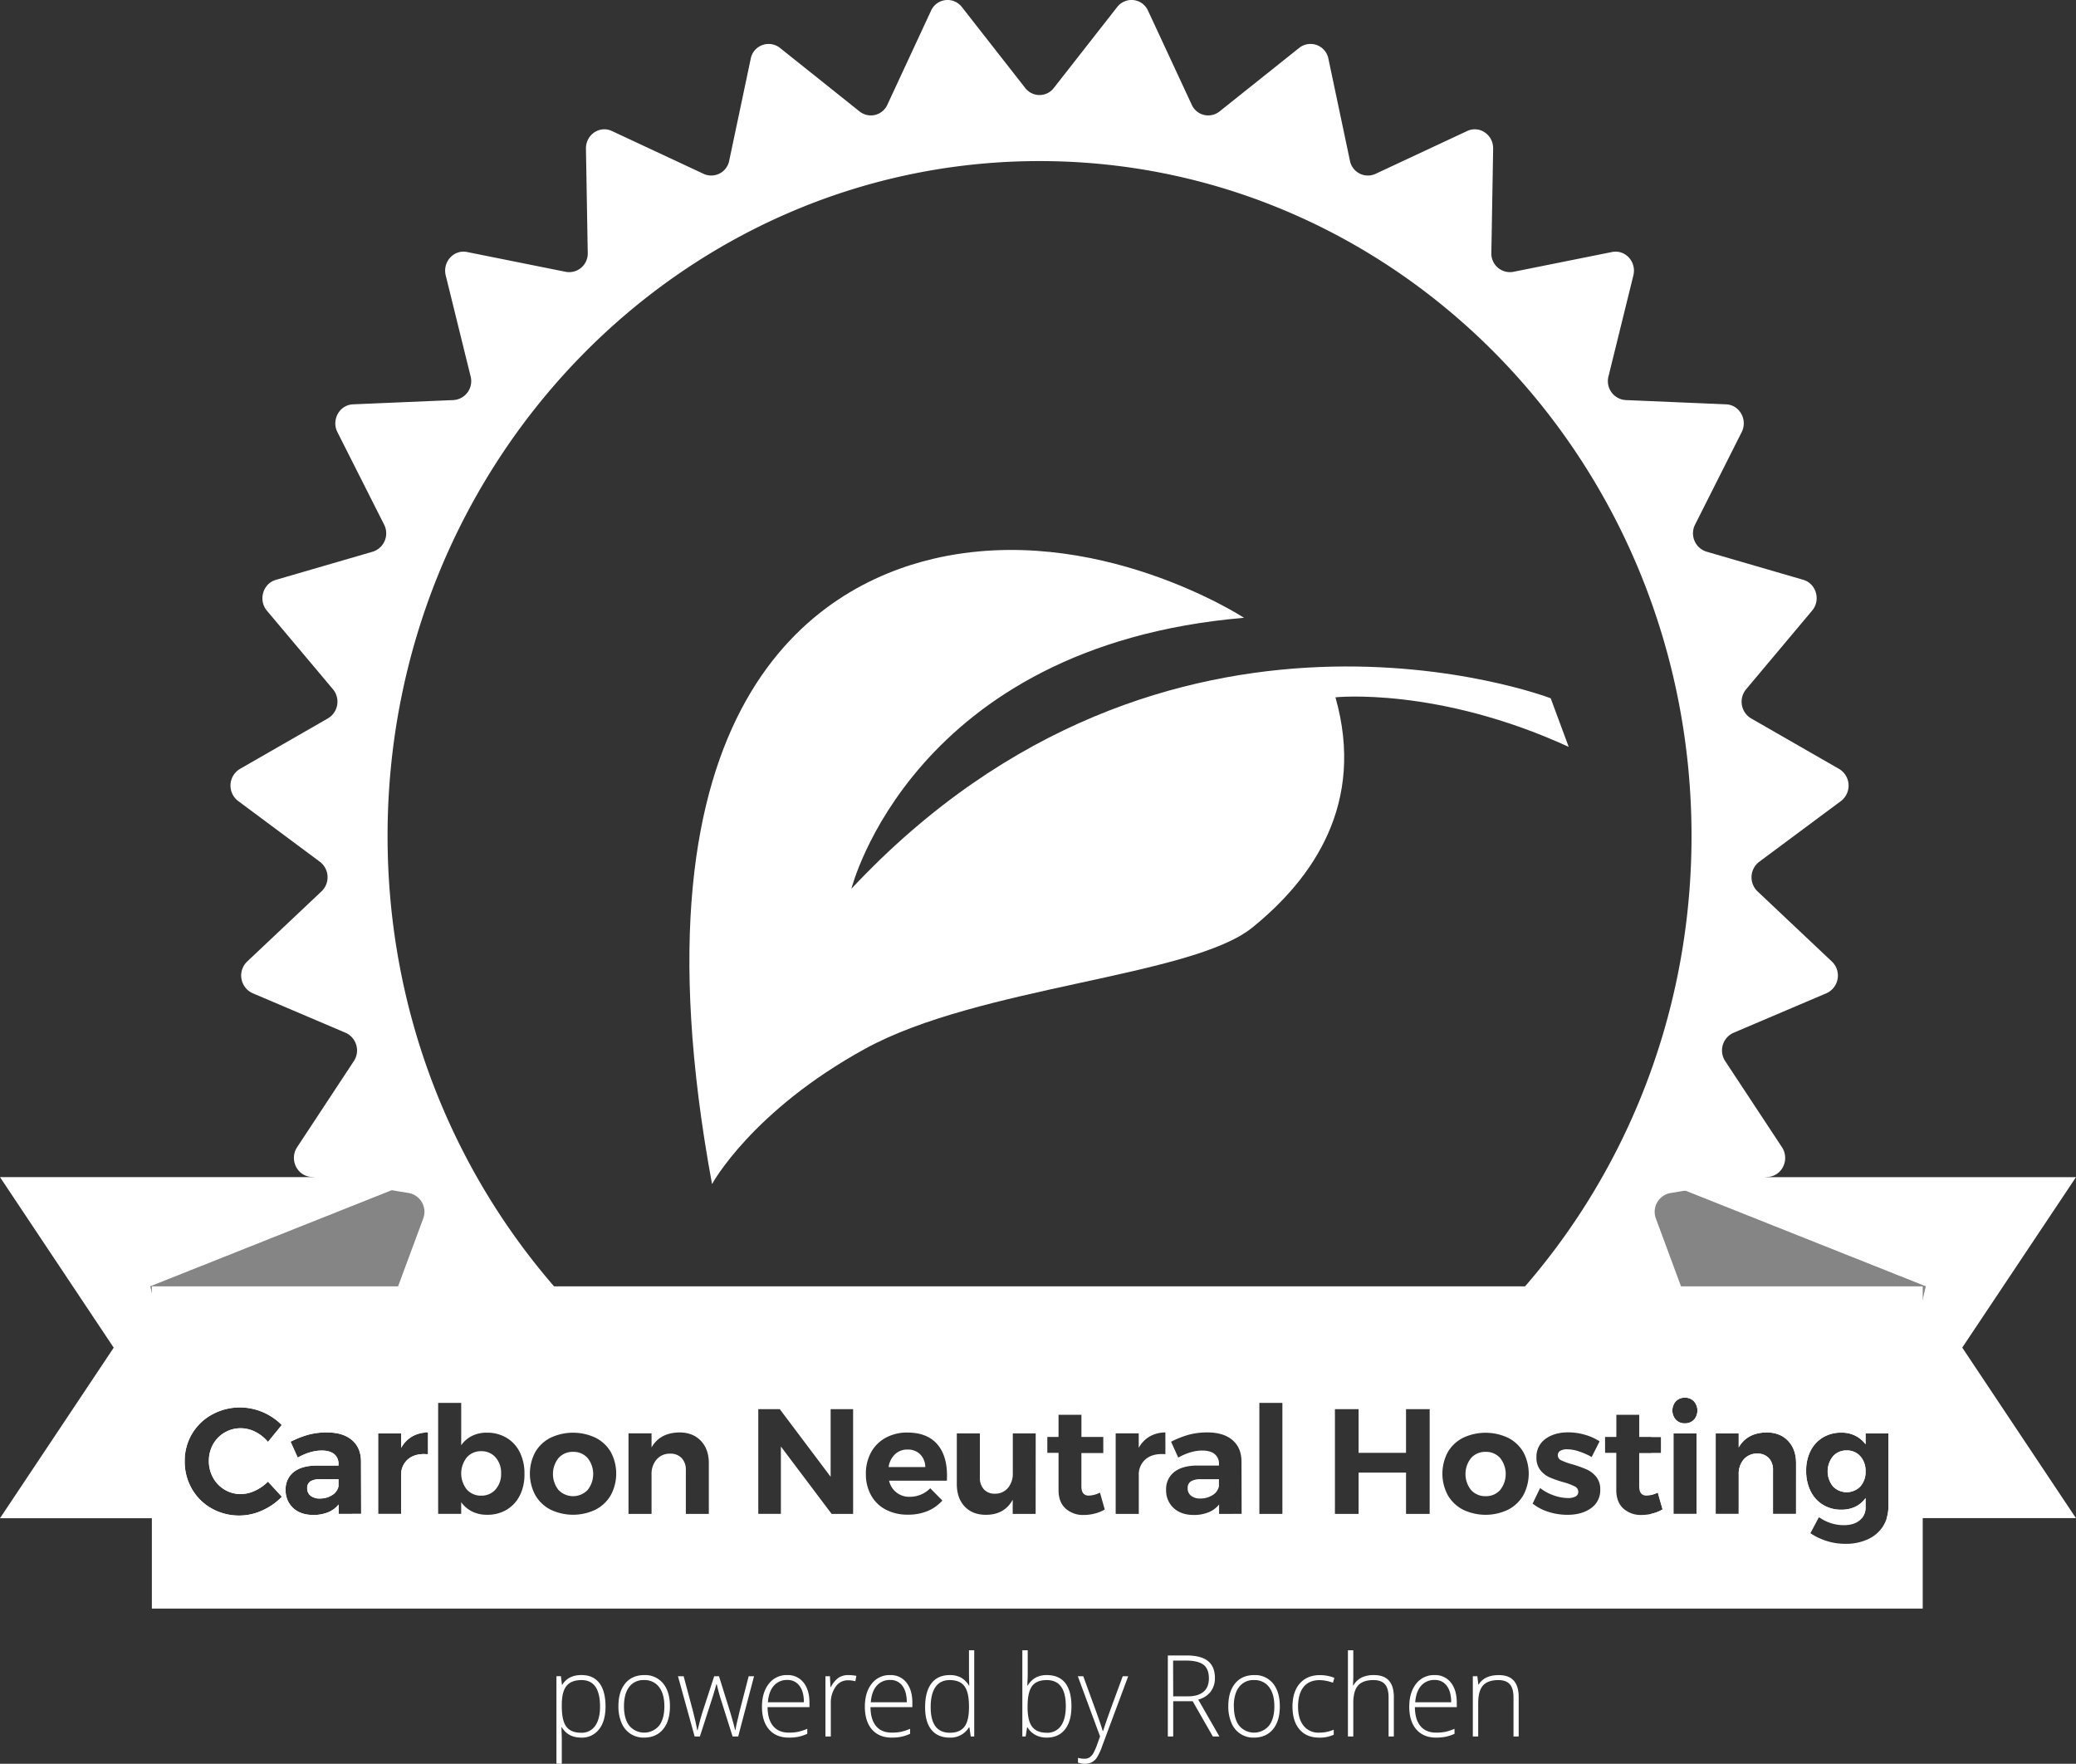 <svg xmlns="http://www.w3.org/2000/svg" viewBox="0 0 1159.79 985.24">
  <rect x="0" y="0" width="1159.79" height="985.24" fill="#333333" stroke="none"/>
  <defs>
    <style>
      .cls-1, .cls-3 {
        fill: #fff;
      }

      .cls-2 {
        fill: none;
      }

      .cls-3 {
        opacity: 0.4;
      }
    </style>
  </defs>
  <g id="Layer_2" data-name="Layer 2">
    <g id="Layer_1-2" data-name="Layer 1">
      <g>
        <g>
          <path class="cls-1" d="M695,345.1s-83.07-54.15-173.48-33C456.89,327.28,348,391.82,397.79,661.42c0,0,22.07-40.83,85.66-75.67s182.1-40.07,216.15-67.6,63.26-69.4,46.47-128.64c0,0,56.89-6,130.31,27.68l-10.06-27.14s-214.19-82-390.66,106.39C475.66,496.44,509.56,360.87,695,345.1Z"/>
          <path class="cls-1" d="M133.06,447.44l45.66,33.95a10.86,10.86,0,0,1,.93,16.49L138.1,537.09a10.81,10.81,0,0,0,3,17.69l52,22.13a10.8,10.8,0,0,1,4.57,15.83L166,640.8c-4.25,6.44-.57,15.27,6.88,16.49l55.53,9.13a10.66,10.66,0,0,1,8,14.31L218,730.42H320.27c-64.18-68-103.75-160.91-103.75-263.44,0-208.18,163.08-377,364.24-377S945,258.8,945,467c0,102.53-39.57,195.48-103.75,263.44H943.53l-18.41-49.69a10.67,10.67,0,0,1,8-14.31l55.53-9.13c7.44-1.22,11.12-10,6.87-16.49l-31.69-48.06a10.8,10.8,0,0,1,4.58-15.83l52-22.13a10.81,10.81,0,0,0,3-17.69l-41.55-39.21a10.87,10.87,0,0,1,.93-16.49l45.67-33.95a10.83,10.83,0,0,0-1-17.93l-49.17-28.23A10.85,10.85,0,0,1,975.51,385l36.87-43.93c4.94-5.89,2.28-15.1-5-17.21l-54.13-15.74A10.73,10.73,0,0,1,947,293L973,241.42c3.5-6.91-1.14-15.24-8.67-15.56l-56.18-2.39a10.58,10.58,0,0,1-9.54-13.25l13.9-56.39c1.86-7.56-4.51-14.55-11.91-13.06l-55.2,11.08a10.39,10.39,0,0,1-12.23-10.62l1-58.18c.13-7.8-7.63-13.08-14.5-9.87L768.42,97.13a10.22,10.22,0,0,1-14.27-7.41l-12-56.84a10.18,10.18,0,0,0-16.31-6.15L681.29,62.27a10.1,10.1,0,0,1-15.53-3.81L641.38,6a10.1,10.1,0,0,0-17.24-2.08l-35.4,45.21a10.07,10.07,0,0,1-16,0L537.37,3.94A10.1,10.1,0,0,0,520.13,6L495.76,58.46a10.1,10.1,0,0,1-15.53,3.81L435.7,26.73a10.18,10.18,0,0,0-16.31,6.15l-12,56.84a10.21,10.21,0,0,1-14.26,7.41L341.85,73.18c-6.87-3.21-14.63,2.07-14.5,9.87l1,58.18a10.39,10.39,0,0,1-12.23,10.62l-55.2-11.08c-7.4-1.49-13.77,5.5-11.91,13.06l13.9,56.39a10.58,10.58,0,0,1-9.53,13.25l-56.18,2.39c-7.53.32-12.18,8.65-8.68,15.56L214.57,293a10.74,10.74,0,0,1-6.33,15.17l-54.13,15.74c-7.26,2.11-9.92,11.32-5,17.21L186,385a10.84,10.84,0,0,1-2.77,16.27l-49.16,28.23A10.82,10.82,0,0,0,133.06,447.44Z"/>
        </g>
        <rect id="SVGID" class="cls-2" x="110.61" y="7.08" width="937.79" height="874.92"/>
        <g>
          <polygon class="cls-3" points="1062.35 776.52 922.46 776.52 922.46 657.54 1075.81 718.53 1062.35 776.52"/>
          <polygon class="cls-3" points="97.44 776.52 237.34 776.52 237.34 657.54 83.98 718.53 97.44 776.52"/>
          <g>
            <path class="cls-1" d="M507,809.71a9.8,9.8,0,0,0-7,2.63,12.23,12.23,0,0,0-3.56,7.15h20.49a10.18,10.18,0,0,0-2.85-7.11A9.6,9.6,0,0,0,507,809.71Z"/>
            <path class="cls-1" d="M665.31,827.47a4.36,4.36,0,0,0-1.8,3.89,5.06,5.06,0,0,0,1.88,4.14,7.86,7.86,0,0,0,5.14,1.55,12.35,12.35,0,0,0,6.94-1.92,7.53,7.53,0,0,0,3.51-4.85v-4H670.87A10.15,10.15,0,0,0,665.31,827.47Z"/>
            <path class="cls-1" d="M173.42,827.47a4.36,4.36,0,0,0-1.8,3.89,5.09,5.09,0,0,0,1.88,4.14,7.88,7.88,0,0,0,5.14,1.55,12.35,12.35,0,0,0,6.94-1.92,7.58,7.58,0,0,0,3.52-4.85v-4H179A10.17,10.17,0,0,0,173.42,827.47Z"/>
            <path class="cls-1" d="M830,811a10.54,10.54,0,0,0-8.16,3.43,14.35,14.35,0,0,0,0,17.89,10.54,10.54,0,0,0,8.16,3.43,10.43,10.43,0,0,0,8.07-3.43,14.35,14.35,0,0,0,0-17.89A10.43,10.43,0,0,0,830,811Z"/>
            <path class="cls-1" d="M268.86,810.63a10.36,10.36,0,0,0-8.07,3.47,14.4,14.4,0,0,0,0,17.93,10.43,10.43,0,0,0,8.07,3.43,10.28,10.28,0,0,0,8-3.47,13,13,0,0,0,3.09-9,12.88,12.88,0,0,0-3.09-8.9A10.25,10.25,0,0,0,268.86,810.63Z"/>
            <path class="cls-1" d="M320.2,811a10.51,10.51,0,0,0-8.15,3.43,14.31,14.31,0,0,0,0,17.89,11.3,11.3,0,0,0,16.22,0,14.35,14.35,0,0,0,0-17.89A10.43,10.43,0,0,0,320.2,811Z"/>
            <path class="cls-1" d="M1031.65,810.21a9.76,9.76,0,0,0-7.61,3.26,13.36,13.36,0,0,0,0,16.85,10.65,10.65,0,0,0,15.26,0,12,12,0,0,0,2.92-8.41,12.16,12.16,0,0,0-2.92-8.44A9.76,9.76,0,0,0,1031.65,810.21Z"/>
            <path class="cls-1" d="M84.84,718.53v180h989.32v-180ZM146.5,843.74a30.73,30.73,0,0,1-12.67,2.84,31.22,31.22,0,0,1-15.64-4,29,29,0,0,1-11-10.91,30.33,30.33,0,0,1-4-15.47,29.22,29.22,0,0,1,15.35-26.09,32.3,32.3,0,0,1,15.84-3.93A33,33,0,0,1,157.41,796l-7.7,9.45a22.29,22.29,0,0,0-7.06-5.64,17.89,17.89,0,0,0-8.15-2,17.52,17.52,0,0,0-15.47,9,18.68,18.68,0,0,0-2.34,9.28,18.89,18.89,0,0,0,2.34,9.32,17.61,17.61,0,0,0,6.44,6.69,17.12,17.12,0,0,0,9,2.47,18.9,18.9,0,0,0,8-1.88,25,25,0,0,0,7.23-5.06l7.78,8.45A35.41,35.41,0,0,1,146.5,843.74Zm42.68,1.92v-5.27a14.43,14.43,0,0,1-5.85,4.35,21.38,21.38,0,0,1-8.28,1.51q-7.11,0-11.29-3.89a13.22,13.22,0,0,1-4.18-10.16,12,12,0,0,1,4.47-9.91q4.47-3.56,12.67-3.64H189.1v-.83a6.8,6.8,0,0,0-2.39-5.56c-1.59-1.31-3.91-2-7-2q-6.27,0-13.38,3.93l-4-8.86a53.68,53.68,0,0,1,10-3.93,39.52,39.52,0,0,1,10.29-1.26q9,0,14,4.27t5.06,11.87l.08,29.35ZM239,812.3a16.67,16.67,0,0,0-2-.08q-5.94,0-9.41,3.21a11.13,11.13,0,0,0-3.47,8.58v21.65H211.25v-45h12.88v8.11a16.34,16.34,0,0,1,6.1-6.36,17.91,17.91,0,0,1,8.78-2.26Zm51.42,23a19.24,19.24,0,0,1-7.31,8,20.88,20.88,0,0,1-11,2.84,18.54,18.54,0,0,1-8.32-1.8,16.69,16.69,0,0,1-6.14-5.22v6.52H244.78v-62h12.88v23.66a16,16,0,0,1,6.06-5.22,18.11,18.11,0,0,1,8.15-1.8A21.16,21.16,0,0,1,283,803.14a19.43,19.43,0,0,1,7.44,8.16A26.69,26.69,0,0,1,293,823.42,26.08,26.08,0,0,1,290.43,835.33Zm50.84-.16a20.81,20.81,0,0,1-8.49,8.11,29.11,29.11,0,0,1-25.25,0,20.81,20.81,0,0,1-8.49-8.11,25.51,25.51,0,0,1,0-24,20.56,20.56,0,0,1,8.49-8,29.48,29.48,0,0,1,25.25,0,20.56,20.56,0,0,1,8.49,8,25.51,25.51,0,0,1,0,24ZM396,845.66H383.16v-24.5a9.33,9.33,0,0,0-2.38-6.73A8.61,8.61,0,0,0,374.3,812a9.65,9.65,0,0,0-7.53,3.31A12.19,12.19,0,0,0,364,823.5v22.16H351.13v-45H364v7.86q4.68-8.2,15.55-8.37,7.53,0,12,4.69T396,817.4Zm80.61,0h-12L436.25,808v37.63H423.63V787.13h12l28.42,37.79V787.13h12.55ZM529,827.1H496.7a11.42,11.42,0,0,0,11.63,9,16,16,0,0,0,6.1-1.21,16.21,16.21,0,0,0,5.27-3.56l6.77,6.86a22.78,22.78,0,0,1-8.32,5.89,27.91,27.91,0,0,1-10.91,2,25.88,25.88,0,0,1-12.42-2.84,19.93,19.93,0,0,1-8.19-8,24.08,24.08,0,0,1-2.89-11.95,24.37,24.37,0,0,1,2.93-12.09,20.55,20.55,0,0,1,8.19-8.11,24.72,24.72,0,0,1,12-2.88q10.88,0,16.52,6.27T529.06,824C529.06,825.34,529,826.37,529,827.1Zm49.58,18.56H565.77v-7.94q-4.6,8.44-15,8.44-7.46,0-11.84-4.64t-4.39-12.58V800.68h12.88v24.58a9.43,9.43,0,0,0,2.26,6.69,8,8,0,0,0,6.19,2.42,9.22,9.22,0,0,0,7.27-3.26,12.31,12.31,0,0,0,2.68-8.19V800.68h12.79Zm33.07-.21a24.37,24.37,0,0,1-6.15.8,14.51,14.51,0,0,1-10.2-3.6q-3.93-3.6-3.93-10.28V811.55h-6.27v-8.87h6.27V790.31h12.79v12.37h12.21v9H604.14v18.56q0,5.19,4.1,5.19a14.39,14.39,0,0,0,6.27-1.68l2.68,9.45A20.87,20.87,0,0,1,611.63,845.45Zm39.42-33.15a17,17,0,0,0-2-.08q-5.94,0-9.4,3.21a11.13,11.13,0,0,0-3.47,8.58v21.65H623.29v-45h12.88v8.11a16.34,16.34,0,0,1,6.1-6.36,17.91,17.91,0,0,1,8.78-2.26Zm30,33.36v-5.27a14.4,14.4,0,0,1-5.86,4.35,21.29,21.29,0,0,1-8.27,1.51q-7.11,0-11.29-3.89a13.22,13.22,0,0,1-4.18-10.16,12,12,0,0,1,4.47-9.91q4.47-3.56,12.67-3.64H681v-.83a6.79,6.79,0,0,0-2.38-5.56q-2.39-2-7-2-6.27,0-13.38,3.93l-4-8.86a53.42,53.42,0,0,1,10-3.93,39.5,39.5,0,0,1,10.28-1.26q9,0,14,4.27t5.06,11.87l.08,29.35Zm35.36,0H703.56v-62h12.87Zm82.28,0H785.5V822.58H759v23.08H745.78V787.13H759v24.42H785.5V787.13h13.21Zm52.34-10.49a20.81,20.81,0,0,1-8.49,8.11,29.11,29.11,0,0,1-25.25,0,20.81,20.81,0,0,1-8.49-8.11,25.51,25.51,0,0,1,0-24,20.56,20.56,0,0,1,8.49-8,29.48,29.48,0,0,1,25.25,0,20.56,20.56,0,0,1,8.49,8,25.51,25.51,0,0,1,0,24Zm37.83,7.27q-5.14,3.72-13.17,3.72a34.57,34.57,0,0,1-10.62-1.63,27.37,27.37,0,0,1-8.86-4.64l4.18-8.69a26.43,26.43,0,0,0,7.65,4.13,24.36,24.36,0,0,0,8,1.47,8.35,8.35,0,0,0,4.14-.88,2.84,2.84,0,0,0,1.54-2.63,3.31,3.31,0,0,0-2-3,32.83,32.83,0,0,0-6.31-2.35,63.39,63.39,0,0,1-7.65-2.67,13.53,13.53,0,0,1-5.23-4.06,10.94,10.94,0,0,1-2.18-7.06,12.12,12.12,0,0,1,5-10.37q5-3.67,12.71-3.68a33.56,33.56,0,0,1,9.2,1.3,30.57,30.57,0,0,1,8.36,3.72l-4.43,8.78a37.12,37.12,0,0,0-7.28-3.22,21.8,21.8,0,0,0-6.43-1.13,7.36,7.36,0,0,0-3.77.84,2.71,2.71,0,0,0-1.42,2.5,3.11,3.11,0,0,0,1.92,2.85,36.7,36.7,0,0,0,6.28,2.25,67.36,67.36,0,0,1,7.86,2.81,14.71,14.71,0,0,1,5.35,4.09A10.86,10.86,0,0,1,894,832,12.11,12.11,0,0,1,888.88,842.44Zm34.37,3a24.37,24.37,0,0,1-6.15.8,14.51,14.51,0,0,1-10.2-3.6q-3.93-3.6-3.93-10.28V811.55H896.7v-8.87H903V790.31h12.79v12.37H928v9H915.76v18.56q0,5.19,4.1,5.19a14.45,14.45,0,0,0,6.27-1.68l2.68,9.45A21,21,0,0,1,923.25,845.45Zm24.54.21H934.91v-45h12.88Zm-1.47-52.59a6.75,6.75,0,0,1-5.06,2,6.61,6.61,0,0,1-5-2,7.76,7.76,0,0,1,0-10.33,6.66,6.66,0,0,1,5-2,6.76,6.76,0,0,1,5.06,2,7.81,7.81,0,0,1,0,10.37Zm57.07,52.59H990.51v-24.5a9.28,9.28,0,0,0-2.38-6.73,8.61,8.61,0,0,0-6.48-2.47,9.65,9.65,0,0,0-7.53,3.31,12.19,12.19,0,0,0-2.76,8.23v22.16H958.49v-45h12.87v7.86q4.68-8.2,15.56-8.37,7.51,0,12,4.69t4.48,12.54Zm51.59-4.18a20.22,20.22,0,0,1-3,11.08,19.61,19.61,0,0,1-8.45,7.27,29.19,29.19,0,0,1-12.54,2.55,34.2,34.2,0,0,1-10.49-1.59,35.57,35.57,0,0,1-9.08-4.34l4.77-9a23.58,23.58,0,0,0,14,4.51q5.52,0,8.78-2.72a9,9,0,0,0,3.26-7.31v-5.1a14.91,14.91,0,0,1-5.68,4.85,17.8,17.8,0,0,1-7.86,1.67,19.33,19.33,0,0,1-10.24-2.72,18.2,18.2,0,0,1-6.94-7.65,25,25,0,0,1-2.47-11.37,24,24,0,0,1,2.47-11.16,18.14,18.14,0,0,1,6.94-7.49,19.57,19.57,0,0,1,10.24-2.67,17.21,17.21,0,0,1,7.78,1.71,16.4,16.4,0,0,1,5.76,4.81v-6.1H1055Z"/>
          </g>
          <g>
            <path class="cls-1" d="M1031.65,810.21a9.76,9.76,0,0,0-7.61,3.26,13.36,13.36,0,0,0,0,16.85,10.65,10.65,0,0,0,15.26,0,12,12,0,0,0,2.92-8.41,12.16,12.16,0,0,0-2.92-8.44A9.76,9.76,0,0,0,1031.65,810.21Z"/>
            <path class="cls-1" d="M1159.79,657.54H922.46l153.35,61-13.46,58H922.46v26.16H928v9h-5.51V835a17.92,17.92,0,0,0,3.67-1.34l2.68,9.45a21,21,0,0,1-5.56,2.3l-.79.18v2.43h93.38l.34-.64c.32.22.65.43,1,.64h22.91a9.19,9.19,0,0,0,2.11-6.16v-5.1a14.91,14.91,0,0,1-5.68,4.85,17.8,17.8,0,0,1-7.86,1.67,19.33,19.33,0,0,1-10.24-2.72,18.2,18.2,0,0,1-6.94-7.65,25,25,0,0,1-2.47-11.37,24,24,0,0,1,2.47-11.16,18.14,18.14,0,0,1,6.94-7.49,19.57,19.57,0,0,1,10.24-2.67,17.21,17.21,0,0,1,7.78,1.71,16.4,16.4,0,0,1,5.76,4.81v-6.1H1055v40.8a22.4,22.4,0,0,1-1,6.58h105.76l-63.52-95.26Zm-212,188.12H934.91v-45h12.88Zm-1.47-52.59a6.75,6.75,0,0,1-5.06,2,6.61,6.61,0,0,1-5-2,7.76,7.76,0,0,1,0-10.33,6.66,6.66,0,0,1,5-2,6.76,6.76,0,0,1,5.06,2,7.81,7.81,0,0,1,0,10.37Zm57.07,52.59H990.51v-24.5a9.28,9.28,0,0,0-2.38-6.73,8.61,8.61,0,0,0-6.48-2.47,9.65,9.65,0,0,0-7.53,3.31,12.19,12.19,0,0,0-2.76,8.23v22.16H958.49v-45h12.87v7.86q4.68-8.2,15.56-8.37,7.51,0,12,4.69t4.48,12.54Z"/>
          </g>
          <g>
            <path class="cls-1" d="M173.42,827.47a4.36,4.36,0,0,0-1.8,3.89,5.09,5.09,0,0,0,1.88,4.14,7.88,7.88,0,0,0,5.14,1.55,12.35,12.35,0,0,0,6.94-1.92,7.58,7.58,0,0,0,3.52-4.85v-4H179A10.17,10.17,0,0,0,173.42,827.47Z"/>
            <path class="cls-1" d="M237,812.22q-5.94,0-9.41,3.21a11.13,11.13,0,0,0-3.47,8.58v21.65H211.25v-45h12.88v8.11a16.34,16.34,0,0,1,6.1-6.36,17.27,17.27,0,0,1,7.1-2.16V776.52H97.44L84,718.53l153.35-61H0L63.52,752.8,0,848.06H237.33V812.22ZM146.5,843.74a30.73,30.73,0,0,1-12.67,2.84,31.22,31.22,0,0,1-15.64-4,29,29,0,0,1-11-10.91,30.33,30.33,0,0,1-4-15.47,29.22,29.22,0,0,1,15.35-26.09,32.3,32.3,0,0,1,15.84-3.93A33,33,0,0,1,157.41,796l-7.7,9.45a22.29,22.29,0,0,0-7.06-5.64,17.89,17.89,0,0,0-8.15-2,17.52,17.52,0,0,0-15.47,9,18.68,18.68,0,0,0-2.34,9.28,18.89,18.89,0,0,0,2.34,9.32,17.61,17.61,0,0,0,6.44,6.69,17.12,17.12,0,0,0,9,2.47,18.9,18.9,0,0,0,8-1.88,25,25,0,0,0,7.23-5.06l7.78,8.45A35.41,35.41,0,0,1,146.5,843.74Zm42.68,1.92v-5.27a14.43,14.43,0,0,1-5.85,4.35,21.38,21.38,0,0,1-8.28,1.51q-7.11,0-11.29-3.89a13.22,13.22,0,0,1-4.18-10.16,12,12,0,0,1,4.47-9.91q4.47-3.56,12.67-3.64H189.1v-.83a6.8,6.8,0,0,0-2.39-5.56c-1.59-1.31-3.91-2-7-2q-6.27,0-13.38,3.93l-4-8.86a53.68,53.68,0,0,1,10-3.93,39.52,39.52,0,0,1,10.29-1.26q9,0,14,4.27t5.06,11.87l.08,29.35Z"/>
          </g>
        </g>
        <g>
          <path class="cls-1" d="M324.81,970.62q-7.51,0-10.95-5.82h-.21l.09,2.6c.08,1.53.12,3.2.12,5v12.82h-3v-48.9h2.51l.57,4.8h.18q3.34-5.45,10.71-5.45,6.58,0,10,4.47t3.46,13q0,8.29-3.64,12.86A12,12,0,0,1,324.81,970.62Zm-.06-2.72a9,9,0,0,0,7.74-3.84q2.73-3.84,2.73-10.75,0-14.84-10.35-14.83-5.69,0-8.35,3.23t-2.66,10.55v1q0,7.89,2.56,11.27T324.75,967.9Z"/>
          <path class="cls-1" d="M374.27,953.13q0,8.24-3.86,12.86t-10.65,4.63a13.4,13.4,0,0,1-7.54-2.14,13.55,13.55,0,0,1-5-6.13,23.08,23.08,0,0,1-1.73-9.22c0-5.5,1.29-9.77,3.86-12.84s6.1-4.6,10.59-4.6a12.85,12.85,0,0,1,10.52,4.66Q374.27,945,374.27,953.13Zm-25.67,0q0,6.93,2.95,10.82a10.89,10.89,0,0,0,16.67,0q2.94-3.88,2.94-10.82t-3-10.81a10,10,0,0,0-8.36-3.84,9.81,9.81,0,0,0-8.3,3.82Q348.6,946.13,348.6,953.13Z"/>
          <path class="cls-1" d="M409.28,970l-7.12-22.51q-.69-2.29-1.76-6.72h-.18l-.63,2.29-1.35,4.49L391,970h-2.93l-9.31-33.66h3.17l5.21,19.51q1.83,7.24,2.39,10.65h.18q1.77-7.25,2.58-9.63l6.7-20.53h2.69l6.38,20.47q2.15,7.28,2.63,9.63h.18q.24-2,2.39-10.78l5-19.32h3L412.4,970Z"/>
          <path class="cls-1" d="M440.73,970.62q-7.08,0-11.05-4.52t-4-12.67q0-8,3.83-12.89a12.5,12.5,0,0,1,10.33-4.85,11,11,0,0,1,9.06,4.15q3.33,4.15,3.32,11.27v2.48H428.82q.06,6.93,3.13,10.59t8.78,3.65a26.3,26.3,0,0,0,4.9-.4A29.16,29.16,0,0,0,451,965.7v2.78a23.11,23.11,0,0,1-5.09,1.69A27.28,27.28,0,0,1,440.73,970.62Zm-.86-32.2a9.55,9.55,0,0,0-7.54,3.2q-2.85,3.21-3.33,9.24h20.11c0-3.9-.81-7-2.45-9.15A8,8,0,0,0,439.87,938.42Z"/>
          <path class="cls-1" d="M474,935.69a24.62,24.62,0,0,1,4.43.43l-.57,3a16.44,16.44,0,0,0-4.22-.53,8.11,8.11,0,0,0-6.82,3.65,15.26,15.26,0,0,0-2.67,9.23V970h-3V936.34h2.51l.3,6.07h.21a14.21,14.21,0,0,1,4.28-5.22A9.79,9.79,0,0,1,474,935.69Z"/>
          <path class="cls-1" d="M498.22,970.62q-7.1,0-11.06-4.52t-4-12.67q0-8,3.82-12.89a12.5,12.5,0,0,1,10.33-4.85,11,11,0,0,1,9.07,4.15q3.31,4.15,3.32,11.27v2.48H486.31q.06,6.93,3.12,10.59t8.79,3.65a26.26,26.26,0,0,0,4.89-.4,28.69,28.69,0,0,0,5.34-1.73v2.78a23.11,23.11,0,0,1-5.09,1.69A27.17,27.17,0,0,1,498.22,970.62Zm-.87-32.2a9.57,9.57,0,0,0-7.54,3.2q-2.85,3.21-3.32,9.24h20.1c0-3.9-.81-7-2.45-9.15A8,8,0,0,0,497.35,938.42Z"/>
          <path class="cls-1" d="M530.62,935.69a13.11,13.11,0,0,1,6.11,1.33,12.47,12.47,0,0,1,4.61,4.55h.17q-.16-3.9-.17-7.65v-12.1h2.93V970h-1.95l-.75-5.14h-.23a12,12,0,0,1-10.66,5.76q-6.73,0-10.29-4.33t-3.56-12.64q0-8.73,3.53-13.35T530.62,935.69Zm0,2.79q-5.32,0-8,3.87t-2.68,11.24q0,14.31,10.74,14.31c3.67,0,6.37-1.11,8.08-3.32s2.58-5.85,2.58-10.93v-.52q0-7.82-2.53-11.23T530.62,938.48Z"/>
          <path class="cls-1" d="M584.84,935.69q6.82,0,10.28,4.44t3.46,13q0,8.39-3.64,12.94t-10.21,4.55a13.06,13.06,0,0,1-6.26-1.48,11.16,11.16,0,0,1-4.4-4.22h-.27L573,970h-1.85V921.82h3v12.1c0,1.82,0,3.49-.12,5l-.09,2.63h.21a12.23,12.23,0,0,1,4.47-4.46A13,13,0,0,1,584.84,935.69Zm-.06,2.79q-5.74,0-8.22,3.4t-2.49,11.25v.52q0,7.62,2.59,10.93t8.07,3.32a9.14,9.14,0,0,0,8-3.86q2.7-3.85,2.7-11Q595.44,938.48,584.78,938.48Z"/>
          <path class="cls-1" d="M602.14,936.34h3.05l6.88,18.89q3.15,8.7,4,11.74h.18q1.26-4,4.1-11.93l6.88-18.7h3.06l-14.58,39.11a30.33,30.33,0,0,1-3,6.44,8,8,0,0,1-2.8,2.51,8.2,8.2,0,0,1-3.87.84,13.06,13.06,0,0,1-3.8-.65v-2.67a13.21,13.21,0,0,0,3.74.5,4.94,4.94,0,0,0,2.69-.74,6.92,6.92,0,0,0,2.11-2.31,31,31,0,0,0,2.19-5c.82-2.27,1.36-3.74,1.6-4.42Z"/>
          <path class="cls-1" d="M655.43,950.28V970h-3V924.73h10.41q8.15,0,12,3.11t3.89,9.37a12.53,12.53,0,0,1-2.32,7.68,12.84,12.84,0,0,1-7,4.49L681.23,970h-3.65L666.3,950.28Zm0-2.73h8.35c3.69,0,6.56-.85,8.59-2.55s3-4.22,3-7.54-1-6-3-7.53-5.25-2.35-9.76-2.35h-7.24Z"/>
          <path class="cls-1" d="M715,953.13q0,8.24-3.86,12.86t-10.65,4.63a13.11,13.11,0,0,1-12.54-8.27,22.91,22.91,0,0,1-1.74-9.22c0-5.5,1.29-9.77,3.86-12.84s6.11-4.6,10.6-4.6a12.85,12.85,0,0,1,10.52,4.66Q714.95,945,715,953.13Zm-25.67,0q0,6.93,2.94,10.82a10.89,10.89,0,0,0,16.67,0q3-3.88,3-10.82t-3-10.81a10,10,0,0,0-8.36-3.84,9.84,9.84,0,0,0-8.31,3.82Q689.28,946.13,689.28,953.13Z"/>
          <path class="cls-1" d="M736.94,970.62q-7,0-10.92-4.55t-3.95-12.7q0-8.36,4.1-13c2.73-3.11,6.48-4.66,11.22-4.66a21.88,21.88,0,0,1,8.08,1.52l-.8,2.72a23,23,0,0,0-7.34-1.45q-6,0-9.06,3.82t-3.09,11q0,6.81,3.09,10.67a10.39,10.39,0,0,0,8.62,3.85,20.38,20.38,0,0,0,8.22-1.64V969A18.14,18.14,0,0,1,736.94,970.62Z"/>
          <path class="cls-1" d="M775.75,970V948.17c0-3.39-.68-5.85-2.06-7.39s-3.51-2.3-6.4-2.3c-3.89,0-6.74,1-8.55,3s-2.7,5.33-2.7,9.89V970h-3V921.82h3v15.33l-.15,4.3h.2a11.15,11.15,0,0,1,4.61-4.4,15.66,15.66,0,0,1,6.92-1.36q11.07,0,11.07,12.29v22Z"/>
          <path class="cls-1" d="M802.36,970.62q-7.1,0-11.06-4.52t-4-12.67q0-8,3.84-12.89a12.46,12.46,0,0,1,10.32-4.85,11,11,0,0,1,9.06,4.15q3.33,4.15,3.33,11.27v2.48H790.45q.06,6.93,3.12,10.59t8.79,3.65a26.26,26.26,0,0,0,4.89-.4,28.92,28.92,0,0,0,5.34-1.73v2.78a23.11,23.11,0,0,1-5.09,1.69A27.17,27.17,0,0,1,802.36,970.62Zm-.87-32.2a9.57,9.57,0,0,0-7.54,3.2q-2.85,3.21-3.32,9.24h20.1c0-3.9-.81-7-2.45-9.15A8,8,0,0,0,801.49,938.42Z"/>
          <path class="cls-1" d="M845.54,970V948.17q0-5.08-2.07-7.39t-6.4-2.3c-3.89,0-6.74,1-8.55,3s-2.7,5.33-2.7,9.89V970h-3V936.34h2.52l.56,4.61h.18q3.18-5.26,11.29-5.26,11.07,0,11.07,12.29v22Z"/>
        </g>
      </g>
    </g>
  </g>
</svg>

